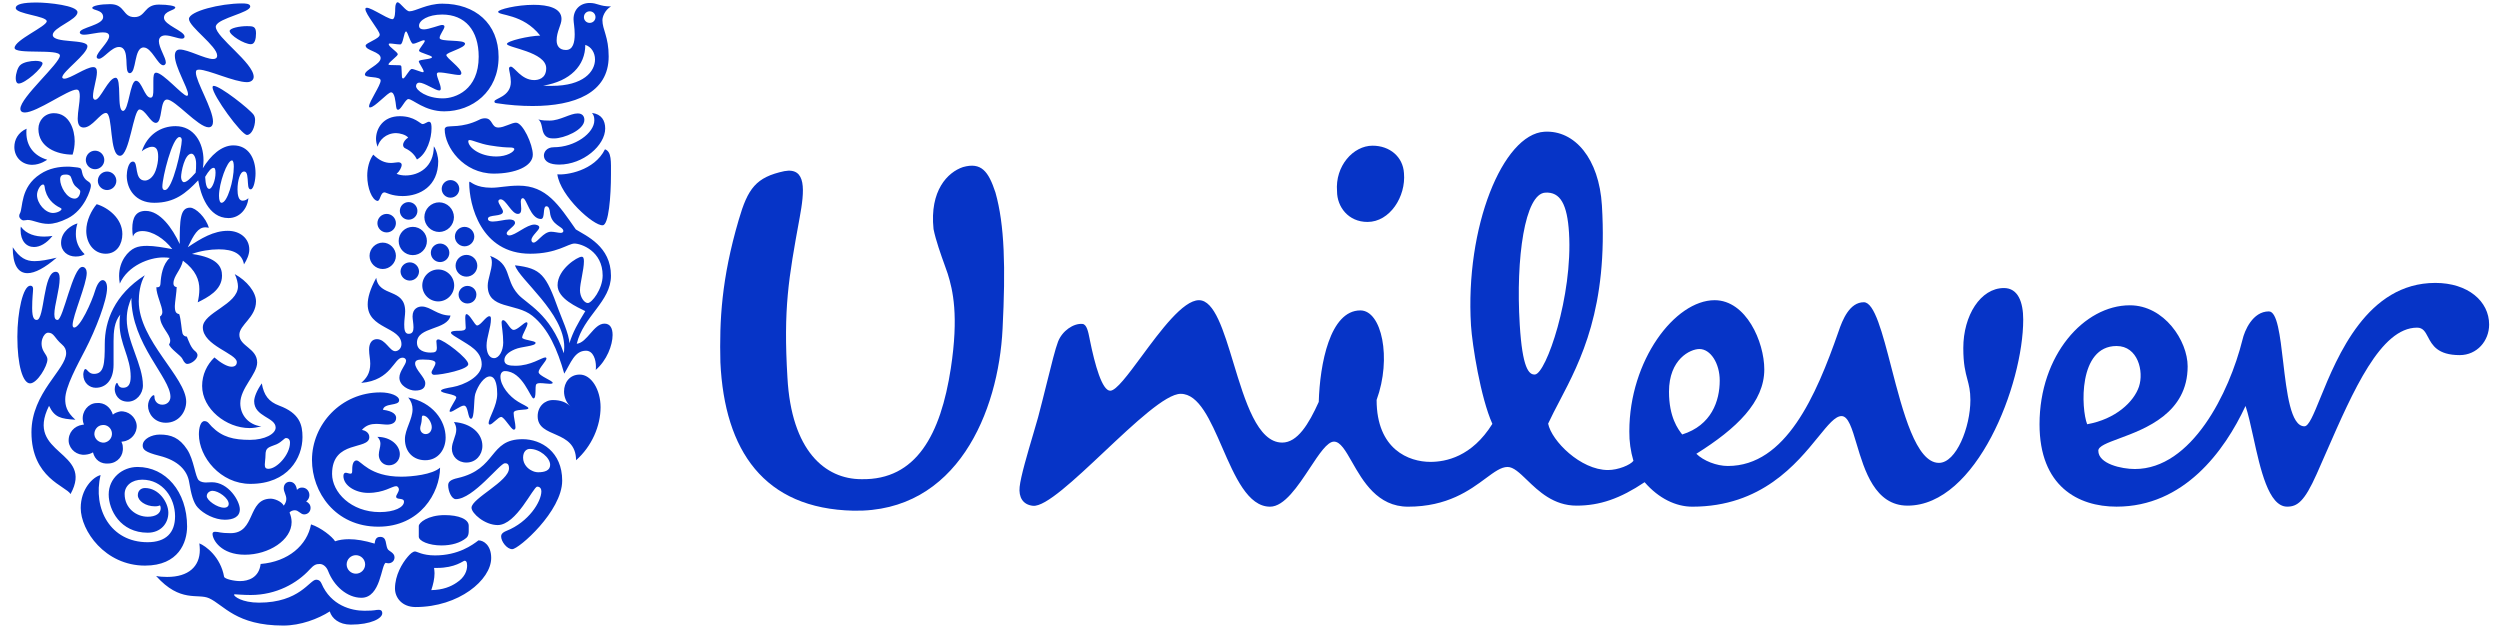 <svg width="153" height="39" viewBox="0 0 153 39" fill="none" xmlns="http://www.w3.org/2000/svg">
<path d="M34.109 10.668C34.292 12.014 36.33 13.828 36.882 13.786C37.251 13.786 37.391 12.028 37.391 10.668C37.391 9.889 37.435 9.279 37.024 9.137C36.373 10.456 34.66 10.725 34.109 10.668ZM34.221 10.073C35.693 10.073 37.038 8.897 37.038 7.862C37.038 7.38 36.812 6.984 36.231 6.913C36.33 7.041 36.373 7.14 36.373 7.366C36.373 8.146 35.185 9.011 33.896 9.011C33.428 9.011 33.287 9.336 33.287 9.506C33.288 9.903 33.669 10.073 34.221 10.073ZM33.91 8.472C33.712 8.472 33.428 8.472 33.274 8.16C33.145 7.905 33.188 7.494 32.948 7.31C33.188 7.38 33.443 7.38 33.641 7.38C34.278 7.38 34.887 6.942 35.353 6.942C35.665 6.942 35.763 7.14 35.763 7.338C35.763 7.961 34.505 8.472 33.91 8.472ZM2.251 19.58C2.732 19.58 2.632 16.633 3.411 16.633C3.596 16.633 3.652 16.817 3.652 17.044C3.652 17.71 3.326 18.688 3.326 19.226C3.326 19.495 3.397 19.58 3.524 19.58C3.864 19.58 4.459 16.335 5.039 16.335C5.223 16.335 5.308 16.52 5.308 16.704C5.308 17.384 4.444 19.339 4.444 19.891C4.444 19.976 4.473 20.047 4.543 20.047C4.898 20.047 5.606 18.517 5.832 17.752C5.959 17.355 6.129 17.143 6.284 17.143C6.426 17.143 6.553 17.299 6.553 17.625C6.553 18.39 5.846 20.189 5.223 21.394C4.741 22.328 3.992 23.675 3.992 24.426C3.992 24.809 4.063 25.205 4.614 25.687C3.708 25.631 3.341 25.546 3.001 24.837C1.486 27.855 5.789 27.558 4.317 30.236C4.049 29.754 1.925 29.258 1.925 26.453C1.925 24.029 4.049 22.613 4.049 21.607C4.049 21.408 3.977 21.238 3.794 21.083C3.326 20.686 3.312 20.36 2.944 20.36C2.676 20.36 2.35 20.983 2.69 21.535C2.803 21.72 2.902 21.833 2.902 22.004C2.902 22.4 2.28 23.463 1.841 23.463C1.402 23.463 1.062 22.372 1.062 20.615C1.062 19.056 1.416 17.484 1.855 17.484C1.982 17.484 2.025 17.569 2.025 17.682C2.025 17.866 1.968 18.234 1.968 18.858C1.968 19.523 2.124 19.58 2.251 19.58ZM23.932 5.651C24.159 5.651 24.202 6.205 24.244 6.53C24.272 6.7 24.3 6.715 24.371 6.715C24.541 6.715 24.81 6.063 24.993 6.063C25.264 6.063 25.985 6.814 27.187 6.814C28.9 6.814 30.514 5.609 30.514 3.484C30.514 1.429 29.07 0.225 27.074 0.225C26.126 0.225 25.433 0.692 25.065 0.692C24.838 0.706 24.498 0.14 24.328 0.14C24.257 0.14 24.187 0.281 24.187 0.522C24.187 0.678 24.187 1.174 24.017 1.174C23.677 1.174 22.361 0.196 22.361 0.551C22.361 0.877 23.239 1.869 23.239 2.124C23.239 2.379 22.376 2.62 22.376 2.79C22.376 3.102 23.296 3.158 23.296 3.555C23.296 3.951 22.332 4.263 22.332 4.561C22.332 4.802 23.296 4.632 23.296 4.93C23.296 5.227 22.588 6.218 22.588 6.502C22.588 6.573 22.602 6.573 22.659 6.573C22.927 6.573 23.735 5.651 23.932 5.651ZM5.775 26.594C5.761 26.311 5.959 26.041 6.256 26.013C6.553 25.97 6.822 26.197 6.85 26.495C6.879 26.793 6.666 27.048 6.369 27.09C6.072 27.105 5.804 26.892 5.775 26.594ZM4.204 27.034C4.261 27.515 4.713 27.883 5.223 27.827C5.407 27.812 5.577 27.756 5.69 27.684C5.804 28.138 6.157 28.422 6.68 28.365C7.204 28.323 7.573 27.883 7.516 27.36C7.516 27.218 7.473 27.133 7.431 27.034L7.53 27.019C8.025 26.963 8.407 26.509 8.364 26.013C8.308 25.503 7.842 25.134 7.36 25.177C7.176 25.219 7.02 25.276 6.907 25.375C6.78 24.95 6.411 24.61 5.888 24.667C5.393 24.695 5.01 25.177 5.067 25.701C5.067 25.772 5.095 25.886 5.138 25.984L5.039 25.998C4.543 26.069 4.162 26.481 4.204 27.034ZM35.736 1.047C35.735 1.093 35.744 1.14 35.761 1.183C35.779 1.226 35.805 1.266 35.838 1.299C35.871 1.332 35.91 1.358 35.953 1.375C35.996 1.393 36.043 1.402 36.089 1.401C36.287 1.401 36.444 1.246 36.444 1.047C36.444 0.848 36.288 0.692 36.089 0.692C35.891 0.692 35.736 0.848 35.736 1.047ZM27.839 14.479C27.839 14.805 28.108 15.075 28.433 15.075C28.59 15.074 28.741 15.011 28.852 14.899C28.963 14.788 29.026 14.637 29.027 14.479C29.026 14.322 28.963 14.171 28.852 14.06C28.741 13.948 28.59 13.885 28.433 13.884C28.108 13.884 27.839 14.154 27.839 14.479ZM27.881 16.264C27.881 16.352 27.898 16.438 27.931 16.519C27.965 16.6 28.014 16.673 28.075 16.735C28.137 16.797 28.21 16.846 28.291 16.88C28.372 16.913 28.458 16.93 28.546 16.931C28.633 16.931 28.719 16.914 28.8 16.88C28.881 16.847 28.954 16.798 29.016 16.736C29.078 16.674 29.127 16.601 29.16 16.52C29.194 16.439 29.211 16.353 29.211 16.265C29.211 16.089 29.141 15.919 29.017 15.794C28.892 15.669 28.723 15.599 28.547 15.599C28.37 15.599 28.201 15.669 28.076 15.794C27.951 15.918 27.881 16.088 27.881 16.264ZM25.843 17.469C25.844 17.728 25.947 17.977 26.13 18.16C26.313 18.343 26.561 18.446 26.82 18.447C27.078 18.446 27.326 18.343 27.509 18.159C27.692 17.976 27.795 17.728 27.796 17.469C27.795 17.21 27.692 16.962 27.509 16.779C27.326 16.595 27.078 16.492 26.82 16.492C26.561 16.492 26.313 16.595 26.13 16.778C25.947 16.961 25.844 17.21 25.843 17.469ZM26.367 15.472C26.367 15.784 26.621 16.039 26.933 16.039C27.244 16.039 27.5 15.784 27.5 15.472C27.5 15.16 27.244 14.905 26.933 14.905C26.621 14.905 26.367 15.16 26.367 15.472ZM24.512 16.605C24.512 16.755 24.572 16.899 24.678 17.006C24.784 17.112 24.928 17.172 25.078 17.172C25.229 17.172 25.373 17.112 25.479 17.006C25.585 16.899 25.645 16.755 25.645 16.605C25.64 16.458 25.578 16.318 25.472 16.216C25.367 16.114 25.225 16.056 25.078 16.056C24.931 16.056 24.79 16.114 24.684 16.216C24.579 16.318 24.517 16.458 24.512 16.605ZM25.971 13.289C25.972 13.53 26.068 13.759 26.238 13.929C26.407 14.099 26.637 14.195 26.876 14.197C27.116 14.195 27.345 14.099 27.515 13.929C27.684 13.759 27.78 13.529 27.782 13.289C27.78 13.049 27.684 12.82 27.515 12.65C27.346 12.48 27.116 12.384 26.876 12.383C26.637 12.384 26.407 12.48 26.238 12.65C26.068 12.82 25.972 13.049 25.971 13.289ZM27.032 11.546C27.03 11.618 27.043 11.69 27.069 11.756C27.095 11.823 27.135 11.884 27.185 11.936C27.235 11.987 27.295 12.028 27.361 12.056C27.427 12.084 27.498 12.098 27.57 12.098C27.641 12.098 27.712 12.084 27.778 12.056C27.845 12.028 27.904 11.988 27.955 11.936C28.005 11.885 28.044 11.824 28.07 11.757C28.097 11.69 28.109 11.619 28.108 11.547C28.104 11.407 28.046 11.273 27.946 11.175C27.846 11.076 27.711 11.021 27.57 11.021C27.43 11.021 27.295 11.076 27.195 11.174C27.094 11.272 27.036 11.406 27.032 11.546ZM24.47 12.906C24.47 13.049 24.527 13.186 24.628 13.287C24.728 13.389 24.865 13.445 25.008 13.445C25.151 13.445 25.288 13.389 25.389 13.287C25.49 13.186 25.546 13.049 25.546 12.906C25.546 12.608 25.306 12.368 25.008 12.368C24.711 12.368 24.47 12.608 24.47 12.906ZM24.399 14.748C24.399 15.23 24.781 15.614 25.263 15.614C25.377 15.614 25.489 15.592 25.594 15.549C25.699 15.506 25.795 15.442 25.875 15.361C25.955 15.281 26.019 15.185 26.062 15.08C26.105 14.975 26.127 14.862 26.126 14.748C26.127 14.635 26.105 14.522 26.062 14.417C26.019 14.312 25.955 14.216 25.875 14.136C25.795 14.056 25.699 13.992 25.594 13.949C25.489 13.905 25.377 13.883 25.263 13.884C25.15 13.883 25.037 13.905 24.932 13.948C24.827 13.992 24.731 14.055 24.651 14.136C24.57 14.216 24.507 14.312 24.463 14.417C24.42 14.522 24.398 14.635 24.399 14.748ZM22.616 15.656C22.616 16.096 22.984 16.463 23.423 16.463C23.861 16.463 24.23 16.096 24.23 15.656C24.23 15.217 23.862 14.848 23.423 14.848C22.984 14.848 22.616 15.217 22.616 15.656ZM23.097 13.658C23.097 13.97 23.352 14.225 23.664 14.225C23.814 14.224 23.957 14.164 24.064 14.058C24.169 13.952 24.229 13.808 24.23 13.658C24.23 13.346 23.975 13.091 23.664 13.091C23.514 13.091 23.37 13.151 23.264 13.257C23.157 13.364 23.098 13.508 23.097 13.658ZM21.215 34.544C21.215 34.855 21.47 35.11 21.781 35.11C22.092 35.11 22.347 34.855 22.347 34.544C22.347 34.394 22.287 34.25 22.181 34.144C22.075 34.037 21.931 33.977 21.781 33.977C21.47 33.977 21.215 34.231 21.215 34.544ZM5.988 11.064C5.988 11.376 6.242 11.631 6.553 11.631C6.703 11.631 6.847 11.571 6.953 11.465C7.059 11.359 7.119 11.215 7.12 11.064C7.119 10.914 7.059 10.77 6.953 10.664C6.847 10.558 6.703 10.498 6.553 10.498C6.242 10.498 5.988 10.753 5.988 11.064ZM5.251 9.789C5.252 9.94 5.312 10.084 5.418 10.19C5.524 10.296 5.668 10.356 5.818 10.356C6.129 10.356 6.383 10.101 6.383 9.789C6.383 9.478 6.129 9.222 5.818 9.222C5.668 9.222 5.524 9.282 5.418 9.389C5.312 9.495 5.252 9.639 5.251 9.789ZM5.86 23.732C6.454 23.732 6.95 23.292 6.95 22.315V20.87C6.95 20.317 6.992 19.693 7.36 19.254C7.318 19.439 7.318 19.637 7.318 19.821C7.318 21.04 7.997 21.876 7.997 23.052C7.997 23.491 7.87 23.732 7.53 23.732C7.204 23.732 7.233 23.434 7.162 23.434C7.106 23.434 7.021 23.619 7.021 23.817C7.021 24.115 7.233 24.582 7.828 24.582C8.337 24.582 8.747 24.115 8.747 23.59C8.747 22.315 7.757 20.899 7.757 19.538C7.757 18.943 7.912 18.546 8.04 18.234C8.04 21.054 10.431 23.109 10.431 24.285C10.431 24.554 10.233 24.767 9.936 24.767C9.611 24.767 9.455 24.512 9.455 24.313C9.455 24.214 9.441 24.186 9.399 24.186C9.314 24.186 9.059 24.469 9.059 24.838C9.059 25.305 9.441 25.872 10.148 25.872C10.955 25.872 11.395 25.191 11.395 24.582C11.395 23.095 8.493 20.841 8.493 18.433C8.493 18.021 8.563 17.356 8.861 16.846C6.992 18.049 6.412 19.651 6.412 21.054C6.412 22.272 6.369 22.882 5.747 22.882C5.422 22.882 5.337 22.584 5.224 22.584C5.139 22.584 5.096 22.84 5.096 22.91C5.095 23.434 5.477 23.732 5.86 23.732ZM30.386 9.577C31.009 9.577 31.476 9.293 31.476 9.123C31.476 9.066 31.391 9.025 31.207 9.025C31.023 9.025 30.654 9.011 29.961 8.897C29.366 8.798 28.913 8.571 28.743 8.571C28.686 8.571 28.658 8.599 28.658 8.642C28.659 9.01 29.338 9.577 30.386 9.577ZM27.301 7.777C27.485 7.664 28.276 7.848 29.311 7.338C29.423 7.274 29.549 7.24 29.678 7.239C30.174 7.239 30.046 7.805 30.5 7.805C30.854 7.805 31.307 7.508 31.576 7.508C31.999 7.508 32.608 8.84 32.608 9.463C32.608 10.186 31.519 10.625 30.231 10.625C28.348 10.625 27.216 8.981 27.216 7.919C27.216 7.834 27.259 7.805 27.301 7.777ZM6.156 29.074C5.69 29.187 4.94 29.924 4.94 31.087C4.94 32.474 6.426 34.615 8.874 34.615C10.941 34.615 11.45 33.183 11.45 32.219C11.45 30.08 10.133 28.578 8.421 28.578C7.487 28.578 6.652 29.258 6.652 30.264C6.652 31.2 7.359 32.602 9.044 32.602C9.836 32.602 10.303 32.035 10.303 31.383C10.303 30.746 9.722 29.867 8.874 29.867C8.618 29.867 8.435 30.037 8.435 30.307C8.435 30.647 8.902 30.987 9.482 30.987C9.624 30.987 9.736 30.959 9.793 30.93C9.822 30.973 9.836 31.044 9.836 31.101C9.836 31.425 9.525 31.624 9.044 31.624C8.322 31.624 7.628 31.086 7.628 30.235C7.628 29.725 8.066 29.356 8.704 29.356C9.963 29.356 10.714 30.477 10.714 31.595C10.714 32.602 10.161 33.183 9.03 33.183C6.765 33.183 5.662 31.143 6.156 29.074ZM4.742 13.672C4.416 13.757 3.737 14.154 3.737 14.862C3.737 15.373 4.133 15.699 4.628 15.699C4.883 15.699 5.067 15.642 5.18 15.557C4.784 15.174 4.642 14.749 4.642 14.324C4.642 14.027 4.685 13.842 4.742 13.672ZM1.274 13.87C1.26 13.941 1.26 14.012 1.26 14.083C1.26 14.748 1.614 15.117 2.082 15.117C2.435 15.117 2.845 14.904 3.213 14.437C3.045 14.465 2.875 14.479 2.704 14.479C2.18 14.479 1.614 14.338 1.274 13.87ZM0.779 15.132C0.779 16.208 1.104 16.718 1.685 16.718C2.138 16.718 2.746 16.392 3.468 15.769C2.916 15.897 2.492 15.982 2.11 15.982C1.6 15.982 1.203 15.784 0.779 15.132ZM22.319 37.377C22.998 37.377 22.955 37.321 23.169 37.321C23.381 37.321 23.394 37.448 23.394 37.533C23.394 37.845 22.7 38.227 21.47 38.227C20.747 38.227 20.309 37.845 20.182 37.42C19.474 37.873 18.399 38.284 17.338 38.284C14.436 38.284 13.7 37.023 12.794 36.611C12.101 36.3 11.04 36.909 9.554 35.251C9.751 35.293 10.02 35.308 10.233 35.308C11.535 35.308 12.229 34.671 12.229 33.651C12.229 33.523 12.215 33.381 12.2 33.254C12.597 33.41 13.502 34.09 13.714 35.294C13.743 35.435 14.323 35.563 14.692 35.563C15.201 35.563 15.852 35.35 15.951 34.515C17.649 34.374 18.795 33.367 19.035 32.092C19.644 32.29 20.337 32.843 20.507 33.126C20.747 33.041 21.031 32.999 21.357 32.999C21.81 32.999 22.319 33.084 22.927 33.269C22.956 33.084 22.985 32.857 23.268 32.857C23.692 32.857 23.579 33.325 23.721 33.594C23.791 33.736 24.145 33.821 24.145 34.105C24.145 34.374 23.918 34.473 23.777 34.473C23.72 34.473 23.65 34.459 23.607 34.445C23.324 34.545 23.31 36.584 22.121 36.584C21.243 36.584 20.436 35.861 20.084 34.954C19.984 34.685 19.772 34.516 19.573 34.516C19.346 34.516 19.22 34.559 18.951 34.855C18.187 35.691 16.914 36.414 15.343 36.414C14.862 36.414 14.48 36.372 14.38 36.372C14.323 36.372 14.323 36.386 14.323 36.4C14.323 36.499 14.805 36.882 15.852 36.882C18.343 36.882 18.951 35.478 19.347 35.478C19.404 35.478 19.574 35.478 19.673 35.705C20.253 37.066 21.513 37.378 22.305 37.378L22.319 37.377ZM14.28 8.897C15.214 8.897 15.639 9.704 15.639 10.611C15.639 11.008 15.526 11.589 15.342 11.589C15.158 11.589 15.186 11.263 15.158 10.965C15.13 10.583 15.059 10.498 14.932 10.498C14.692 10.498 14.536 11.064 14.536 11.589C14.536 11.915 14.592 12.283 14.847 12.283C14.988 12.283 15.116 12.212 15.201 12.128C15.144 12.779 14.663 13.346 13.984 13.346C12.738 13.346 12.271 11.886 12.129 11.036C11.38 11.83 10.686 12.411 9.44 12.411C8.28 12.411 7.757 11.561 7.757 10.753C7.757 10.512 7.842 9.889 8.138 9.889C8.492 9.889 8.18 11.05 8.874 11.05C9.044 11.05 9.355 10.909 9.525 10.441C9.625 10.158 9.68 9.86 9.68 9.605C9.68 9.222 9.596 8.982 9.313 8.982C9.072 8.982 8.774 9.166 8.676 9.265C9.015 8.245 9.836 7.72 10.742 7.72C11.86 7.72 12.455 8.713 12.455 9.818C12.454 9.979 12.44 10.14 12.412 10.299C12.894 9.506 13.559 8.897 14.28 8.897ZM10.728 0.451C10.728 0.366 10.304 0.281 9.723 0.281C8.804 0.281 8.931 1.047 8.224 1.047C7.488 1.047 7.672 0.253 6.738 0.253C6.171 0.253 5.648 0.352 5.648 0.48C5.648 0.65 6.313 0.579 6.313 1.047C6.313 1.543 4.884 1.685 4.884 1.982C4.884 2.081 4.997 2.124 5.139 2.124C5.45 2.124 5.946 1.982 6.298 1.982C6.497 1.982 6.681 2.025 6.681 2.209C6.681 2.563 5.917 3.201 5.917 3.485C5.917 3.57 5.988 3.598 6.059 3.598C6.341 3.598 6.823 2.875 7.276 2.875C8.026 2.875 7.531 4.477 7.941 4.477C8.365 4.477 8.181 2.904 8.79 2.904C9.286 2.904 9.654 3.995 9.993 3.995C10.078 3.995 10.149 3.924 10.149 3.824C10.149 3.527 9.724 2.918 9.724 2.521C9.724 2.28 9.894 2.166 10.12 2.166C10.446 2.166 10.885 2.365 11.126 2.365C11.211 2.365 11.295 2.337 11.295 2.237C11.295 1.897 10.035 1.529 10.035 1.09C10.035 0.65 10.728 0.65 10.728 0.451ZM30.896 28.351C30.598 28.351 28.956 30.548 27.895 30.548C27.641 30.548 27.428 30.066 27.428 29.698C27.428 29.499 27.555 29.357 28.009 29.258C30.443 28.705 29.904 26.878 31.984 26.878C33.131 26.878 34.406 27.658 34.406 29.415C34.406 31.284 31.745 33.609 31.349 33.609C31.023 33.609 30.669 33.141 30.669 32.829C30.669 32.73 30.712 32.603 30.995 32.489C32.353 31.95 33.132 30.704 33.132 30.066C33.132 29.925 33.061 29.783 32.877 29.783C32.636 29.783 31.604 32.134 30.458 32.134C29.664 32.134 28.857 31.412 28.857 31.073C28.857 30.505 31.151 29.456 31.151 28.662C31.15 28.365 31.009 28.351 30.896 28.351ZM32.424 27.473C32.225 27.473 32.013 27.629 32.013 28.01C32.013 28.436 32.339 28.705 32.523 28.79C32.648 28.861 32.789 28.9 32.933 28.903C33.344 28.903 33.669 28.79 33.669 28.45C33.669 28.01 33.032 27.473 32.424 27.473ZM14.054 1.897C14.054 2.152 14.946 2.705 15.356 2.705C15.597 2.705 15.668 2.379 15.668 2.038C15.668 1.614 15.483 1.599 15.115 1.599C14.649 1.599 14.054 1.727 14.054 1.897ZM15.526 4.702C15.526 3.852 13.206 2.279 13.206 1.642C13.206 1.614 13.206 1.599 13.219 1.571C13.389 1.103 15.314 0.777 15.314 0.395C15.314 0.21 14.975 0.21 14.805 0.21C13.488 0.21 11.564 0.692 11.564 1.16C11.564 1.642 13.29 2.818 13.29 3.399C13.29 3.555 13.192 3.612 13.036 3.612C12.555 3.612 11.507 3.031 11.012 3.031C10.786 3.031 10.701 3.186 10.701 3.413C10.701 4.093 11.507 5.383 11.507 5.765C11.507 5.807 11.493 5.864 11.437 5.864C11.182 5.864 9.979 4.448 9.555 4.448C9.399 4.448 9.385 4.66 9.385 4.972V5.454C9.385 5.779 9.37 5.977 9.215 5.977C8.847 5.977 8.677 4.943 8.323 4.943C7.954 4.943 7.885 6.786 7.531 6.786C7.12 6.786 7.474 4.759 7.077 4.759C6.639 4.759 6.143 6.105 5.832 6.105C5.719 6.105 5.691 5.992 5.691 5.892C5.691 5.482 5.932 4.816 5.932 4.419C5.932 4.22 5.875 4.107 5.705 4.107C5.266 4.107 4.304 4.816 3.936 4.816C3.879 4.816 3.809 4.788 3.809 4.731C3.809 4.39 5.351 3.314 5.351 2.832C5.351 2.364 3.228 2.676 3.228 2.137C3.228 1.685 4.742 1.216 4.742 0.749C4.742 0.338 2.945 0.154 2.252 0.154C1.416 0.154 0.964 0.253 0.964 0.494C0.964 0.862 2.86 0.976 2.86 1.302C2.86 1.614 0.893 2.449 0.893 2.931C0.893 3.356 3.667 2.959 3.667 3.399C3.667 3.88 1.246 5.963 1.246 6.658C1.246 6.814 1.36 6.885 1.515 6.885C2.252 6.885 4.162 5.482 4.685 5.482C4.869 5.482 4.883 5.708 4.883 5.906C4.883 6.275 4.756 6.842 4.756 7.253C4.756 7.579 4.841 7.805 5.124 7.805C5.648 7.805 6.129 6.913 6.483 6.913C6.936 6.913 6.667 9.533 7.347 9.533C7.926 9.533 8.167 6.7 8.535 6.7C8.903 6.7 9.201 7.521 9.54 7.521C9.964 7.521 9.766 6.09 10.219 6.09C10.714 6.09 12.13 7.791 12.767 7.791C12.965 7.791 13.036 7.634 13.036 7.436C13.036 6.686 11.989 4.986 11.989 4.447C11.989 4.305 12.031 4.262 12.187 4.262C12.738 4.262 14.352 5.028 15.116 5.028C15.37 5.029 15.526 4.887 15.526 4.702ZM34.845 21.011C35.071 20.302 35.353 19.806 35.82 19.041C35.353 18.801 34.123 18.29 34.123 17.455C34.123 16.477 35.341 15.713 35.593 15.713C35.707 15.713 35.736 15.812 35.736 15.996C35.736 16.506 35.494 17.327 35.494 17.766C35.494 18.163 35.749 18.546 35.975 18.546C36.217 18.546 36.882 17.695 36.882 16.86C36.882 15.358 35.565 14.905 35.156 14.905C34.773 14.905 34.08 15.528 32.451 15.528C29.408 15.528 28.715 12.51 28.715 11.192C28.715 11.135 28.729 11.121 28.743 11.121C28.815 11.121 29.112 11.489 30.074 11.489C30.57 11.489 31.023 11.362 31.745 11.362C33.442 11.362 34.193 12.539 35.241 14.041C35.876 14.437 37.391 15.075 37.391 16.874C37.391 18.46 35.706 19.339 35.297 21.039C35.947 20.969 36.33 19.806 36.995 19.806C37.335 19.806 37.491 20.076 37.491 20.501C37.491 21.125 37.137 22.059 36.457 22.641C36.471 22.584 36.471 22.513 36.471 22.428C36.471 22.031 36.315 21.464 35.862 21.464C35.156 21.464 34.929 22.23 34.532 22.867C34.123 21.422 33.57 20.118 32.579 19.325C31.575 18.517 29.848 18.956 29.848 17.483C29.848 17.086 30.102 16.52 30.102 16.067C30.102 15.911 30.074 15.769 29.989 15.656C31.348 16.165 30.866 17.072 31.702 18.007C32.224 18.602 33.669 19.169 34.505 21.62C34.518 21.55 34.532 21.366 34.532 21.238C34.532 19.141 31.759 17.086 31.518 16.237C33.13 16.421 33.414 16.818 34.178 18.942C34.335 19.382 34.845 20.473 34.845 21.011ZM4.444 9.463C4.528 9.197 4.57 8.92 4.571 8.642C4.571 7.961 4.261 6.927 3.298 6.927C2.746 6.927 2.35 7.366 2.35 7.89C2.35 9.01 3.468 9.463 4.444 9.463ZM3.241 13.034C2.774 13.034 2.265 12.454 2.265 11.93C2.265 11.646 2.478 11.291 2.632 11.291C2.689 11.291 2.717 11.334 2.732 11.433C2.817 12.128 3.27 12.524 3.695 12.722C3.737 12.751 3.766 12.765 3.766 12.793C3.766 12.892 3.496 13.034 3.241 13.034ZM4.912 11.702C4.912 11.901 4.798 12.156 4.571 12.156C4.077 12.156 3.68 11.405 3.68 10.979C3.68 10.711 3.836 10.682 4.048 10.682C4.147 10.682 4.189 10.696 4.261 10.739C4.388 10.81 4.388 11.093 4.543 11.305C4.628 11.447 4.912 11.603 4.912 11.702ZM4.416 10.214C4.332 10.2 4.218 10.2 4.105 10.2C3.638 10.2 3.015 10.285 2.464 10.654C1.217 11.462 1.415 12.736 1.217 13.063C1.188 13.11 1.174 13.164 1.175 13.219C1.175 13.346 1.317 13.488 1.444 13.488C1.558 13.488 1.628 13.46 1.685 13.46C2.025 13.46 2.406 13.701 2.958 13.701C3.284 13.701 3.666 13.601 4.148 13.36C5.167 12.851 5.563 11.589 5.563 11.377C5.563 11.107 5.351 11.15 5.167 10.895C4.968 10.598 5.067 10.485 4.94 10.314C4.855 10.243 4.671 10.243 4.416 10.214ZM5.917 12.496C5.606 12.864 5.279 13.487 5.279 14.126C5.279 14.89 5.746 15.528 6.468 15.528C7.162 15.528 7.488 14.933 7.488 14.324C7.488 13.374 6.624 12.708 5.917 12.496ZM2.888 9.775C2.888 9.775 2.478 10.087 1.968 10.087C1.359 10.087 0.878 9.633 0.878 8.996C0.878 8.557 1.104 8.103 1.628 7.876C1.614 7.962 1.614 8.032 1.614 8.117C1.614 8.925 2.067 9.534 2.888 9.775ZM28.065 18.021C28.065 17.738 28.319 17.497 28.603 17.497C28.914 17.497 29.155 17.738 29.155 18.021C29.155 18.347 28.914 18.573 28.603 18.573C28.319 18.573 28.065 18.347 28.065 18.021ZM28.433 34.317C28.504 34.317 28.588 34.36 28.588 34.615C28.588 34.925 28.447 35.336 27.939 35.663C27.584 35.904 27.103 36.102 26.395 36.116C26.508 35.776 26.593 35.422 26.593 35.081C26.593 34.968 26.578 34.882 26.565 34.757H26.748C27.867 34.757 28.347 34.317 28.433 34.317ZM28.546 32.914C28.659 32.814 28.686 32.659 28.686 32.503V32.177C28.686 31.766 28.065 31.524 27.216 31.524C26.183 31.524 25.63 31.992 25.63 32.191V32.843C25.63 33.112 26.253 33.381 27.018 33.381C27.627 33.381 28.179 33.226 28.546 32.914ZM29.282 33.07C28.914 33.353 28.051 33.991 26.621 33.991C25.857 33.991 25.518 33.75 25.404 33.75C25.264 33.75 25.107 33.892 24.951 34.076C24.611 34.473 24.173 35.209 24.173 36.016C24.173 36.584 24.611 37.151 25.433 37.151C28.08 37.151 30.061 35.492 30.061 34.147C30.061 33.381 29.607 33.07 29.282 33.07ZM29.777 21.153C29.777 21.507 29.89 21.918 30.245 21.918C30.542 21.918 30.797 21.464 30.797 20.969C30.797 20.401 30.697 19.962 30.697 19.735C30.697 19.637 30.74 19.594 30.797 19.594C31.009 19.608 31.207 20.189 31.434 20.189C31.689 20.189 32.07 19.722 32.225 19.722C32.268 19.722 32.282 19.778 32.282 19.792C32.282 20.005 31.956 20.473 31.956 20.657C31.956 20.813 32.778 20.841 32.778 20.983C32.778 21.196 31.914 21.196 31.505 21.38C31.109 21.549 30.867 21.762 30.867 22.045C30.867 22.328 31.15 22.385 31.547 22.385C32.495 22.385 33.16 21.875 33.372 21.875C33.415 21.875 33.443 21.903 33.443 21.946C33.443 22.088 32.962 22.556 32.962 22.768C32.962 23.009 33.84 23.292 33.825 23.434C33.812 23.476 33.755 23.49 33.656 23.49C33.5 23.49 33.26 23.448 33.075 23.448C32.962 23.448 32.863 23.461 32.821 23.518C32.721 23.632 32.849 24.383 32.65 24.383C32.467 24.383 31.985 22.711 30.896 22.711C30.74 22.711 30.627 22.838 30.627 23.051C30.627 23.618 31.18 24.269 31.703 24.581C31.943 24.738 32.339 24.893 32.339 24.978C32.339 25.147 31.434 24.992 31.434 25.275C31.434 25.53 31.547 25.913 31.547 26.14C31.547 26.211 31.534 26.296 31.448 26.296C31.279 26.296 30.867 25.516 30.669 25.516C30.5 25.516 30.131 25.984 29.976 25.984C29.933 25.984 29.905 25.941 29.905 25.899C29.905 25.573 30.429 24.836 30.429 24.113C30.429 23.773 30.387 23.037 29.976 23.037C29.636 23.037 29.254 23.574 29.084 24.113C28.985 24.425 29.056 25.629 28.829 25.629C28.617 25.629 28.673 24.822 28.39 24.822C28.179 24.822 27.727 25.204 27.57 25.204C27.542 25.204 27.514 25.19 27.514 25.162C27.514 24.992 27.924 24.439 27.924 24.326C27.924 24.113 26.989 24.085 26.989 23.915C26.989 23.815 27.357 23.745 27.698 23.688C28.419 23.56 29.48 23.037 29.48 22.299C29.48 21.477 28.687 21.124 28.165 20.784C27.896 20.613 27.598 20.471 27.598 20.358C27.598 20.244 27.939 20.244 28.08 20.244C28.29 20.244 28.503 20.231 28.503 20.06C28.503 19.933 28.474 19.678 28.474 19.48C28.474 19.338 28.488 19.225 28.546 19.225C28.758 19.225 29.056 19.919 29.197 19.919C29.423 19.919 29.735 19.353 29.948 19.353C30.018 19.353 30.046 19.395 30.046 19.522C30.046 20.047 29.777 20.642 29.777 21.153ZM23.026 17.002C23.182 18.206 24.796 17.596 24.796 19.055C24.796 19.268 24.739 19.58 24.739 19.849C24.739 20.161 24.767 20.43 25.008 20.43C25.248 20.43 25.306 20.26 25.306 20.033C25.306 19.806 25.248 19.523 25.248 19.367C25.248 18.871 25.603 18.758 25.815 18.758C26.352 18.758 26.763 19.311 27.57 19.311C27.386 20.217 25.518 19.976 25.518 20.969C25.518 21.464 26.013 21.578 26.339 21.578C26.636 21.578 26.735 21.535 26.735 21.281C26.735 21.139 26.706 20.983 26.706 20.884C26.706 20.827 26.748 20.771 26.82 20.771C27.132 20.771 28.659 21.932 28.659 22.287C28.659 22.613 27.046 22.939 26.579 22.939C26.438 22.939 26.41 22.84 26.41 22.783C26.41 22.683 26.65 22.386 26.65 22.216C26.65 22.088 26.439 22.003 25.872 22.003C25.603 22.003 25.405 22.032 25.405 22.244C25.405 22.627 26.027 23.095 26.027 23.449C26.027 23.732 25.858 23.902 25.405 23.902C25.023 23.902 24.442 23.604 24.442 23.109C24.442 22.712 24.853 22.315 24.853 22.074C24.853 22.003 24.796 21.89 24.626 21.89C24.102 21.89 23.961 23.278 22.106 23.434C22.404 23.166 22.659 22.868 22.659 22.258C22.659 21.961 22.588 21.719 22.588 21.394C22.588 20.969 22.786 20.756 23.069 20.756C23.593 20.756 23.848 21.493 24.187 21.493C24.371 21.493 24.569 21.323 24.569 21.069C24.569 19.991 22.503 20.147 22.503 18.631C22.503 18.219 22.644 17.71 23.026 17.002ZM25.715 26.211C25.715 26.41 25.857 26.566 26.055 26.566C26.282 26.566 26.424 26.367 26.424 26.141C26.424 25.843 26.154 25.432 25.899 25.432C25.786 25.432 25.829 25.602 25.8 25.786C25.786 25.928 25.715 26.098 25.715 26.211ZM24.98 24.327C26.466 24.61 27.273 25.73 27.273 26.778C27.273 27.501 26.82 28.166 26.026 28.166C25.305 28.166 24.781 27.67 24.781 26.877C24.781 26.282 25.248 25.659 25.248 25.049C25.248 24.809 25.178 24.568 24.98 24.327ZM23.097 26.736C23.239 26.877 23.281 27.019 23.281 27.161C23.281 27.373 23.182 27.6 23.182 27.84C23.182 28.18 23.437 28.477 23.805 28.477C24.201 28.477 24.47 28.166 24.47 27.797C24.47 27.26 23.918 26.736 23.097 26.736ZM27.782 25.829C27.881 25.984 27.924 26.141 27.924 26.283C27.924 26.679 27.654 27.048 27.654 27.459C27.654 27.925 28.009 28.308 28.545 28.308C29.126 28.308 29.522 27.84 29.522 27.289C29.523 26.538 28.843 25.9 27.782 25.829ZM23.437 25.078C24.087 25.163 24.244 25.389 24.244 25.573C24.244 25.886 23.961 25.985 23.692 25.985C23.494 25.985 23.268 25.942 23.026 25.942C22.715 25.942 22.404 26.013 22.149 26.311C22.332 26.339 22.602 26.466 22.602 26.75C22.602 27.572 20.323 26.892 20.323 29.003C20.323 30.123 21.484 31.34 23.239 31.34C24.144 31.34 24.724 31.044 24.724 30.704C24.724 30.434 24.244 30.619 24.244 30.392C24.244 30.292 24.413 30.108 24.413 29.952C24.413 29.882 24.357 29.754 24.244 29.754C23.988 29.754 23.508 30.165 22.531 30.165C21.767 30.165 21.017 29.726 21.017 29.13C21.017 29.003 21.074 28.932 21.158 28.932C21.242 28.932 21.356 28.989 21.455 28.989C21.541 28.989 21.555 28.932 21.555 28.776C21.555 28.62 21.555 28.18 21.824 28.18C22.092 28.18 22.602 29.173 24.555 29.173C25.206 29.173 26.466 29.045 26.933 28.62C26.919 30.18 25.701 32.233 23.154 32.233C20.507 32.233 19.093 30.108 19.093 28.152C19.093 25.984 20.861 24.015 23.282 24.015C23.904 24.015 24.428 24.228 24.428 24.496C24.428 24.866 23.508 24.639 23.437 25.078ZM13.191 10.569C13.191 10.328 13.135 10.271 13.078 10.271C12.937 10.271 12.78 10.441 12.555 10.823C12.583 11.333 12.668 11.56 12.809 11.56C12.965 11.561 13.191 11.064 13.191 10.569ZM11.252 11.149C11.408 11.149 11.605 10.979 11.974 10.569C12.002 10.385 12.002 10.214 12.002 10.002C12.002 9.718 11.889 9.406 11.718 9.406C11.295 9.406 11.082 10.54 11.082 10.837C11.082 11.008 11.168 11.149 11.252 11.149ZM13.559 12.411C13.913 12.411 14.309 11.05 14.309 10.2C14.309 10.016 14.281 9.818 14.196 9.818C13.899 9.818 13.402 11.22 13.402 11.986C13.403 12.283 13.474 12.411 13.559 12.411ZM10.091 11.631C10.573 11.631 11.125 9.025 11.125 8.585C11.125 8.472 11.082 8.386 10.984 8.386C10.545 8.386 9.936 10.866 9.936 11.418C9.935 11.518 9.964 11.631 10.091 11.631ZM11.634 12.708C11.025 12.708 10.998 13.446 10.998 14.933C10.544 13.956 9.794 12.907 8.917 12.907C8.322 12.907 8.096 13.303 8.096 13.998C8.096 14.14 8.11 14.353 8.138 14.48C8.209 14.24 8.435 14.141 8.719 14.141C9.327 14.141 10.063 14.607 10.544 15.245C9.992 15.146 9.455 15.047 9.002 15.047C8.719 15.047 8.464 15.075 8.252 15.174C7.842 15.358 7.289 15.968 7.289 16.889C7.289 17.03 7.303 17.185 7.332 17.356C7.827 16.25 9.144 15.755 9.993 15.755C10.162 15.755 10.29 15.769 10.389 15.784C9.95 16.179 9.851 16.874 9.823 17.342C9.809 17.568 9.723 17.583 9.568 17.583C9.568 18.049 9.936 18.744 9.936 19.099C9.936 19.226 9.865 19.34 9.794 19.368C9.794 19.991 10.417 20.444 10.417 20.841C10.417 20.94 10.389 21.025 10.346 21.068C10.389 21.323 11.068 21.762 11.153 21.946C11.295 22.244 11.394 22.272 11.464 22.272C11.705 22.272 12.087 21.989 12.087 21.733C12.087 21.649 12.016 21.549 11.96 21.506C11.691 21.309 11.549 20.883 11.436 20.6C11.376 20.6 11.317 20.581 11.269 20.546C11.22 20.51 11.185 20.459 11.168 20.401C11.111 20.217 11.082 19.551 10.969 19.226C10.785 19.183 10.7 19.112 10.7 18.729C10.7 18.545 10.813 17.823 10.813 17.568C10.728 17.568 10.615 17.511 10.615 17.341C10.615 16.888 11.068 16.534 11.196 15.953C12.002 16.548 12.2 17.157 12.2 17.695C12.2 17.978 12.158 18.247 12.101 18.503C12.696 18.205 13.587 17.766 13.587 16.874C13.587 16.35 13.346 15.769 11.747 15.542C12.242 15.358 12.865 15.259 13.389 15.259C14.295 15.259 14.818 15.542 14.932 16.179C15.115 15.897 15.257 15.571 15.257 15.273C15.257 14.579 14.678 14.126 13.941 14.126C13.078 14.126 12.313 14.579 11.492 15.132C11.86 14.367 12.115 13.913 12.568 13.913C12.639 13.913 12.709 13.927 12.78 13.941C12.611 13.318 11.974 12.708 11.634 12.708ZM2.604 3.88C2.604 4.163 1.529 5.113 1.147 5.113C1.005 5.113 0.963 4.943 0.963 4.788C0.963 4.504 1.09 4.107 1.246 3.979C1.43 3.809 1.854 3.725 2.18 3.725C2.379 3.725 2.604 3.767 2.604 3.88ZM35.481 22.924C36.189 22.924 36.755 23.845 36.755 24.922C36.755 26.069 36.217 27.317 35.256 28.166C35.242 26.254 32.905 26.864 32.905 25.474C32.905 24.88 33.33 24.483 33.84 24.483C34.292 24.483 34.647 24.61 34.902 24.866C34.647 24.625 34.519 24.285 34.519 23.959C34.518 23.42 34.859 22.924 35.481 22.924ZM24.98 8.429C24.867 8.245 24.442 8.146 24.244 8.146C23.621 8.146 23.197 8.585 23.112 8.982C23.049 8.829 23.015 8.665 23.012 8.5C23.012 7.876 23.437 7.111 24.47 7.111C25.376 7.111 25.73 7.593 25.857 7.593C25.998 7.593 26.14 7.451 26.253 7.451C26.409 7.451 26.409 7.692 26.409 7.862C26.409 8.429 26.154 9.407 25.518 9.761C25.404 9.52 25.178 9.251 24.81 9.081C24.768 9.064 24.731 9.035 24.706 8.997C24.681 8.959 24.668 8.915 24.669 8.869C24.669 8.713 24.81 8.514 24.98 8.429ZM22.843 9.463C23.211 9.818 23.536 9.973 23.932 9.973C24.088 9.973 24.272 9.931 24.372 9.931C24.499 9.931 24.584 9.988 24.584 10.086C24.584 10.243 24.442 10.498 24.272 10.639C24.442 10.71 24.626 10.738 24.824 10.738C25.63 10.738 26.55 10.228 26.55 8.954C26.72 9.179 26.82 9.647 26.82 9.86C26.82 11.404 25.687 11.999 24.641 11.999C23.961 11.999 23.621 11.773 23.536 11.773C23.268 11.773 23.282 12.311 23.098 12.297C22.772 12.241 22.475 11.517 22.475 10.753C22.475 10.299 22.588 9.818 22.843 9.463ZM13.007 5.34C13.007 5.836 14.776 8.259 15.116 8.259C15.398 8.259 15.611 7.763 15.611 7.338C15.611 7.225 15.582 7.111 15.526 7.027C15.271 6.672 13.473 5.255 13.078 5.255C13.036 5.255 13.007 5.298 13.007 5.34ZM33.428 4.178C33.428 3.172 31.023 2.917 31.023 2.69C31.023 2.506 32.367 2.194 33.061 2.179C31.999 0.82 30.486 0.962 30.486 0.721C30.486 0.579 31.618 0.295 32.665 0.295C33.542 0.295 34.364 0.493 34.364 1.16C34.364 1.528 34.066 1.911 34.066 2.477C34.066 2.789 34.221 3.059 34.633 3.059C35.072 3.059 35.171 2.591 35.171 2.095C35.171 1.685 35.1 1.372 35.1 1.174C35.1 0.579 35.509 0.182 36.09 0.182C36.571 0.182 36.684 0.394 37.392 0.394C37.01 0.621 36.868 1.032 36.868 1.231C36.868 1.826 37.251 2.237 37.251 3.456C37.251 5.694 35.157 6.488 32.594 6.488C31.886 6.488 31.137 6.431 30.401 6.317C30.287 6.303 30.259 6.275 30.259 6.204C30.259 6.02 31.264 5.921 31.264 5.014C31.264 4.66 31.151 4.319 31.151 4.192C31.15 4.177 31.153 4.162 31.159 4.148C31.165 4.134 31.173 4.122 31.183 4.111C31.194 4.1 31.207 4.092 31.221 4.086C31.235 4.081 31.249 4.078 31.264 4.078C31.477 4.078 31.9 4.901 32.692 4.901C32.905 4.901 33.428 4.83 33.428 4.178ZM35.82 2.747C35.82 4.008 34.902 4.972 33.245 5.241C33.428 5.255 33.599 5.255 33.769 5.255C35.707 5.255 36.415 4.377 36.415 3.64C36.415 3.229 36.189 2.861 35.82 2.747ZM34.477 14.14C34.477 13.842 33.726 13.814 33.655 12.977C33.641 12.85 33.599 12.623 33.443 12.623C33.188 12.623 33.386 13.402 33.103 13.402C32.451 13.402 32.239 12.128 31.999 12.128C31.942 12.128 31.872 12.17 31.872 12.34C31.872 12.496 31.9 12.595 31.9 12.779C31.9 12.963 31.857 13.091 31.689 13.091C31.307 13.091 30.967 12.198 30.641 12.198C30.57 12.198 30.5 12.241 30.5 12.312C30.5 12.482 30.783 12.793 30.783 12.949C30.783 13.289 29.862 13.104 29.862 13.388C29.862 13.516 29.99 13.559 30.16 13.559C30.458 13.559 30.925 13.431 31.165 13.431C31.307 13.431 31.52 13.46 31.52 13.643C31.52 13.842 31.009 14.098 31.009 14.281C31.009 14.367 31.095 14.409 31.165 14.409C31.547 14.409 32.225 13.743 32.707 13.743C32.792 13.743 33.005 13.786 33.005 13.913C33.005 14.098 32.523 14.423 32.523 14.692C32.523 14.763 32.566 14.848 32.65 14.848C32.905 14.848 33.245 14.182 33.727 14.182C33.91 14.182 34.18 14.253 34.321 14.253C34.435 14.253 34.477 14.182 34.477 14.14ZM24.343 3.328C24.343 3.172 23.791 2.874 23.791 2.705C23.791 2.676 23.82 2.662 23.861 2.662C24.016 2.662 24.285 2.719 24.498 2.719C24.682 2.719 24.71 1.926 24.853 1.926C24.951 1.926 25.122 2.676 25.277 2.676C25.461 2.676 25.8 2.463 25.942 2.463C25.97 2.463 25.998 2.478 25.998 2.506C25.998 2.606 25.644 2.988 25.644 3.102C25.644 3.229 26.438 3.385 26.438 3.499C26.438 3.64 25.63 3.626 25.63 3.753C25.63 3.852 25.928 4.249 25.928 4.377C25.928 4.405 25.913 4.419 25.885 4.419C25.772 4.419 25.334 4.221 25.206 4.221C25.051 4.221 24.796 4.802 24.668 4.802C24.625 4.802 24.597 4.745 24.597 4.674L24.568 4.107C24.568 4.05 24.541 3.994 24.469 3.994C24.299 3.994 23.974 3.979 23.875 3.979C23.805 3.979 23.776 3.965 23.776 3.937C23.777 3.824 24.343 3.427 24.343 3.328ZM27.103 6.02C26.111 6.02 25.461 5.524 25.461 5.27C25.461 5.142 25.546 5.057 25.658 5.057C25.971 5.057 26.65 5.538 26.876 5.538C26.933 5.538 26.975 5.51 26.975 5.425C26.975 5.17 26.735 4.745 26.735 4.532C26.735 4.476 26.777 4.433 26.863 4.433C27.244 4.433 27.811 4.589 28.108 4.589C28.208 4.589 28.235 4.532 28.235 4.476C28.235 4.163 27.316 3.555 27.316 3.371C27.316 3.201 28.461 2.945 28.461 2.676C28.461 2.392 26.904 2.591 26.904 2.321C26.904 2.123 27.201 1.783 27.201 1.628C27.201 1.556 27.145 1.528 27.046 1.528C26.919 1.528 26.239 1.798 25.956 1.798C25.815 1.798 25.645 1.769 25.645 1.571C25.645 1.245 26.197 0.89 27.061 0.89C28.461 0.89 29.296 1.854 29.296 3.47C29.296 5.51 27.867 6.02 27.103 6.02ZM17.522 30.534C17.522 30.661 17.479 30.803 17.366 30.945C17.211 30.661 16.771 30.519 16.574 30.519C15.116 30.519 15.668 32.63 14.111 32.63C13.46 32.63 13.402 32.545 13.163 32.545C13.063 32.545 13.007 32.588 13.007 32.672C13.007 33.041 13.53 33.949 14.988 33.949C16.447 33.949 17.847 33.055 17.847 31.949C17.844 31.749 17.8 31.551 17.719 31.368C17.776 31.283 17.917 31.227 18.044 31.227C18.271 31.227 18.399 31.482 18.611 31.482C18.837 31.482 19.007 31.312 19.007 31.087C19.007 30.902 18.908 30.775 18.738 30.689C18.851 30.604 18.936 30.463 18.936 30.307C18.936 30.066 18.766 29.839 18.484 29.839C18.356 29.839 18.271 29.882 18.172 29.981C18.144 29.726 18.003 29.485 17.733 29.485C17.522 29.485 17.366 29.641 17.366 29.882C17.366 30.108 17.522 30.292 17.522 30.534ZM13.714 31.072C13.29 31.072 12.654 30.619 12.654 30.363C12.654 30.151 12.852 30.037 13.007 30.037C13.361 30.037 13.998 30.477 13.998 30.845C13.998 30.945 13.927 31.072 13.714 31.072ZM9.766 27.897C10.899 28.181 11.464 28.79 11.578 29.513C11.691 30.208 11.832 30.775 12.101 31.058C12.455 31.453 13.149 31.808 13.757 31.808C14.267 31.808 14.678 31.638 14.678 31.172C14.678 30.661 13.984 29.513 12.965 29.513C12.866 29.513 12.738 29.528 12.597 29.528C12.469 29.528 12.285 29.499 12.172 29.4C11.945 29.202 11.874 28.139 11.45 27.502C10.983 26.793 10.473 26.595 9.78 26.595C9.284 26.595 8.733 26.864 8.733 27.261C8.733 27.501 8.86 27.67 9.766 27.897ZM16.87 26.169C16.87 25.532 15.555 25.517 15.555 24.554C15.555 24.313 15.71 23.902 16.022 23.462C16.149 24.199 16.447 24.582 17.083 24.823C18.342 25.29 18.512 25.998 18.512 26.75C18.512 28.024 17.621 29.613 15.328 29.613C13.488 29.613 12.172 27.968 12.172 26.58C12.172 26.197 12.271 25.772 12.512 25.772C12.724 25.772 12.795 25.942 12.965 26.112C13.601 26.75 14.295 26.92 15.3 26.92C16.206 26.92 16.87 26.552 16.87 26.169ZM16.927 27.19C16.432 27.388 16.248 27.373 16.248 27.868C16.248 28.053 16.206 28.294 16.206 28.421C16.206 28.592 16.234 28.691 16.433 28.691C16.941 28.691 17.748 27.827 17.748 27.09C17.748 26.892 17.635 26.807 17.508 26.807C17.394 26.807 17.267 27.034 16.927 27.19ZM12.413 20.033C12.413 19.127 14.564 18.645 14.564 17.525C14.564 17.341 14.493 17.016 14.366 16.775C15.116 17.185 15.668 17.88 15.668 18.446C15.668 19.424 14.649 19.877 14.649 20.487C14.649 21.196 15.739 21.309 15.739 22.187C15.739 22.91 14.706 23.746 14.706 24.681C14.706 25.404 15.214 25.999 15.993 26.098C15.739 26.155 15.512 26.198 15.271 26.198C13.842 26.198 12.37 25.021 12.37 23.619C12.37 22.924 12.668 22.315 13.121 21.876C13.516 22.216 13.913 22.443 14.167 22.443C14.394 22.443 14.493 22.329 14.493 22.16C14.493 21.634 12.413 21.153 12.413 20.033Z" fill="#0634C7"/>
<path fill-rule="evenodd" clip-rule="evenodd" d="M91.333 25.941C90.072 27.964 88.472 28.267 87.54 28.267C86.235 28.267 84.248 27.519 84.249 24.474C85.183 21.918 84.562 18.997 83.255 18.997C81.391 18.997 80.772 22.291 80.708 24.597C80.09 25.965 79.403 27.086 78.47 27.086C76.965 27.086 76.199 24.559 75.491 22.226C74.885 20.227 74.323 18.372 73.376 18.372C72.403 18.372 71.022 20.241 69.865 21.809C69.03 22.939 68.311 23.912 67.946 23.912C67.451 23.912 67.01 22.345 66.698 20.801C66.692 20.772 66.687 20.742 66.681 20.712C66.599 20.304 66.509 19.85 66.249 19.825C65.698 19.774 65.005 20.249 64.75 20.916C64.589 21.33 64.348 22.3 64.067 23.432C63.899 24.106 63.717 24.838 63.53 25.544C63.452 25.826 63.344 26.189 63.227 26.587C62.889 27.73 62.466 29.163 62.401 29.801C62.336 30.425 62.596 30.889 63.217 30.955C63.981 31.034 65.756 29.363 67.574 27.652C69.437 25.898 71.345 24.102 72.258 24.102C73.371 24.102 74.075 25.72 74.802 27.389C75.577 29.169 76.377 31.009 77.727 31.009C78.601 31.009 79.436 29.745 80.165 28.642C80.73 27.786 81.232 27.027 81.64 27.027C82.032 27.027 82.347 27.58 82.743 28.274C83.409 29.442 84.301 31.009 86.173 31.009C88.584 31.009 89.953 29.995 90.923 29.276C91.455 28.883 91.866 28.578 92.263 28.578C92.624 28.578 92.995 28.936 93.449 29.373C94.162 30.061 95.08 30.945 96.483 30.945C97.912 30.945 99.158 30.511 100.65 29.51C101.517 30.511 102.571 31.009 103.568 31.009C107.808 31.009 109.952 28.372 111.282 26.735C111.881 25.998 112.315 25.464 112.702 25.464C113.116 25.464 113.342 26.223 113.626 27.176C114.106 28.784 114.749 30.945 116.742 30.945C120.964 30.945 123.821 23.539 123.821 19.555C123.821 18.498 123.509 17.628 122.642 17.628C121.209 17.628 120.154 19.309 120.154 21.298C120.154 22.285 120.283 22.77 120.401 23.21C120.498 23.576 120.588 23.91 120.588 24.475C120.588 26.15 119.72 28.328 118.662 28.328C117.265 28.328 116.457 25.21 115.751 22.486C115.204 20.373 114.718 18.497 114.066 18.497C113.201 18.497 112.763 19.555 112.514 20.301C111.145 24.227 109.284 28.518 105.744 28.518C105.056 28.518 104.254 28.203 103.816 27.772C106.299 26.216 107.975 24.596 107.975 22.609C107.975 20.922 106.862 18.372 104.934 18.372C102.513 18.372 99.715 22.048 99.715 26.401C99.708 27.011 99.793 27.618 99.966 28.203C99.779 28.456 99.031 28.766 98.411 28.766C96.731 28.766 94.957 26.98 94.746 25.927C94.95 25.485 95.187 25.032 95.44 24.55C96.732 22.082 98.421 18.858 98.037 12.569C97.865 9.715 96.376 7.951 94.514 8.062C91.975 8.218 89.655 13.89 90.025 19.92C90.099 21.099 90.613 24.34 91.333 25.941ZM96.024 14.25C95.917 12.513 95.496 11.728 94.566 11.79C93.327 11.867 92.757 15.764 93.008 19.86C93.169 22.535 93.566 22.945 93.937 22.92C94.622 22.88 96.262 18.103 96.024 14.25ZM105.247 23.289C105.247 22.235 104.686 21.36 104.005 21.36C103.443 21.36 102.142 21.982 102.142 23.973C102.142 25.529 102.698 26.273 102.951 26.59C104.748 26.027 105.247 24.532 105.247 23.289Z" fill="#0634C7"/>
<path fill-rule="evenodd" clip-rule="evenodd" d="M45.209 13.458C44.151 17.067 44.026 19.615 44.088 22.171C44.34 27.582 46.759 31.132 52.227 31.254C58.562 31.381 61.111 25.214 61.358 20.113C61.546 16.381 61.484 13.772 60.922 11.783C60.491 10.475 60.054 9.912 58.935 10.225C58.001 10.538 56.886 11.653 57.132 14.02C57.272 14.717 57.586 15.591 57.813 16.221C57.889 16.432 57.955 16.616 58.001 16.756C58.312 17.749 58.685 19.308 58.19 22.544C57.57 26.59 56.078 29.389 52.723 29.326C50.489 29.326 48.434 27.582 48.191 23.104C47.939 18.87 48.254 17.066 48.937 13.334C49.247 11.652 49.369 10.224 48.002 10.474C46.266 10.844 45.767 11.533 45.209 13.458Z" fill="#0634C7"/>
<path fill-rule="evenodd" clip-rule="evenodd" d="M84 8.916C85.057 8.916 85.864 9.599 85.923 10.598C86.051 12.03 85.057 13.583 83.692 13.583C82.508 13.583 81.827 12.647 81.827 11.715C81.698 10.16 82.819 8.916 84 8.916Z" fill="#0634C7"/>
<path fill-rule="evenodd" clip-rule="evenodd" d="M130.346 18.684C132.458 18.684 133.884 20.864 133.884 22.419C133.884 25.281 131.31 26.236 129.694 26.835C128.955 27.109 128.417 27.309 128.417 27.582C128.417 28.392 129.846 28.704 130.652 28.704C134.135 28.704 136.43 24.035 137.238 20.799C137.363 20.242 137.86 19.058 138.855 19.058C139.369 19.058 139.542 20.541 139.729 22.144C139.95 24.033 140.19 26.09 141.03 26.09C141.297 26.09 141.589 25.373 142.006 24.349C143.049 21.79 144.874 17.314 149.042 17.314C151.031 17.314 152.335 18.432 152.335 19.863C152.335 20.864 151.591 21.733 150.534 21.733C149.175 21.733 148.848 21.112 148.592 20.625C148.427 20.311 148.291 20.052 147.927 20.052C145.701 20.052 144.025 23.886 142.366 27.679C142.17 28.127 141.975 28.574 141.779 29.014C141.03 30.695 140.595 31.007 139.974 31.007C138.838 31.007 138.335 28.719 137.905 26.757C137.745 26.03 137.595 25.348 137.427 24.844C136.124 27.64 133.636 31.007 129.535 31.007C127.174 31.007 124.819 29.757 124.819 25.965C124.819 21.733 127.55 18.684 130.346 18.684ZM129.535 21.176C130.84 21.176 131.216 22.728 130.905 23.663C130.592 24.595 129.477 25.652 127.735 25.964C127.363 25.029 127.175 21.176 129.535 21.176Z" fill="#0634C7"/>
</svg>
